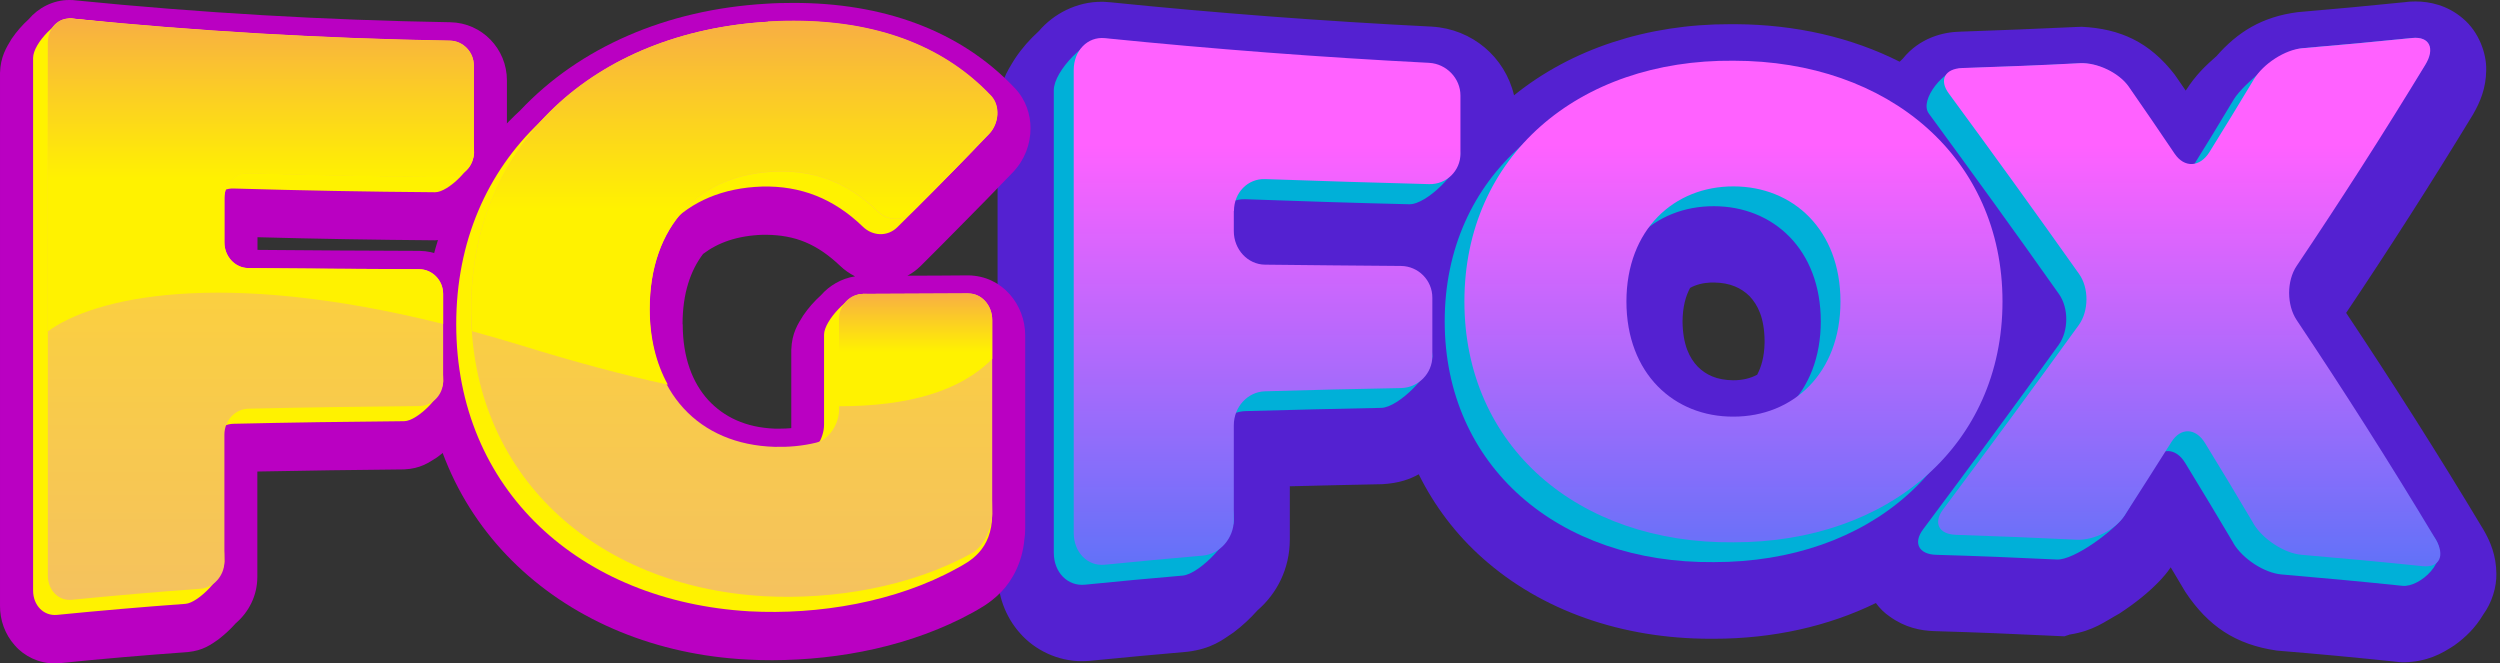 <svg width="1187" height="315" viewBox="0 0 1187 315" fill="none" xmlns="http://www.w3.org/2000/svg">
<rect x="0" y="0" width="1187" height="315" fill="#333333" stroke="none"/>
<path d="M1140.18 314.382H1139.33L1138.03 314.228C1119.09 312.223 1100.14 310.45 1081.12 308.908C1061.33 306.056 1048.37 297.19 1037.63 281.078C1035.33 277.146 1033.03 273.292 1030.65 269.36C1028.81 272.135 1027.12 273.908 1025.97 275.219C1020.22 281.309 1013.78 286.398 1006.26 291.331C999.206 295.186 994.062 299.503 982.715 301.276L980.18 302.124L975.197 301.893C956.252 300.967 937.307 300.197 918.362 299.657C911.918 299.426 904.554 298.039 897.117 292.642C894.736 291.023 892.51 288.864 890.672 286.32C867.972 297.421 841.663 303.28 813.739 303.28C813.511 303.28 813.283 303.28 813.048 303.28H812.055C770.101 303.28 731.903 289.944 703.904 264.966C691.404 253.864 681.13 240.373 673.612 225.186C669.468 227.499 664.329 229.426 656.352 229.889C641.703 230.197 627.053 230.505 612.403 230.891V256.408C612.327 269.977 606.344 281.772 597.063 289.79C593.612 293.644 589.93 297.113 585.711 300.274C580.419 303.82 575.434 307.983 563.852 309.448C548.512 310.758 533.172 312.223 517.372 313.765C516.374 313.842 515.224 313.919 513.767 313.919C502.338 313.996 491.37 308.677 484.39 300.736C477.257 292.796 473.652 282.465 473.652 272.058V52.268C474.036 40.087 478.254 33.689 482.013 27.676C485.311 22.742 489.069 18.579 493.287 14.724C500.267 6.552 511.235 0.77 523.124 0.848C523.431 0.848 524.888 0.848 527.189 1.079C577.965 6.244 628.894 10.099 679.903 12.643C698.995 13.799 714.567 27.059 718.866 45.253C746.167 23.204 782.219 11.409 821.491 11.486C822.792 11.486 823.557 11.486 824.093 11.486C852.474 11.64 879.01 17.731 901.945 29.295C902.408 28.832 902.945 28.369 903.407 27.907C911.455 17.885 922.735 15.187 930.708 15.033C949.197 14.416 967.68 13.645 986.162 12.797C986.699 12.797 987.47 12.72 988.462 12.72C1006.72 13.645 1020.61 19.966 1032.57 35.462C1034.33 38.006 1036.02 40.473 1037.78 43.017C1042.69 35.385 1047.14 31.299 1052.43 26.596C1062.41 15.264 1073.83 8.017 1090.86 5.781C1108.11 4.317 1125.45 2.698 1142.09 1.002C1142.94 0.848 1144.48 0.693 1146.85 0.693C1153.45 0.693 1161.96 2.389 1169.4 8.788C1176.99 15.11 1180.68 25.517 1180.45 33.303C1180.37 42.015 1177.53 48.491 1174.23 54.273C1154.21 87.191 1134.12 118.491 1113.95 148.556C1135.73 181.243 1157.44 215.318 1179.22 251.628C1182.44 257.179 1185.2 263.732 1185.28 272.367C1185.43 278.688 1183.2 286.089 1178.99 291.871C1175.23 298.193 1170.55 302.664 1165.41 306.364C1159.12 310.527 1152.45 314.15 1141.56 314.459C1140.95 314.459 1140.49 314.459 1140.18 314.459V314.382ZM526.959 258.952C536.317 258.027 545.674 257.179 555.032 256.331C556.028 255.483 557.333 254.172 558.33 253.016L559.25 251.937C559.25 238.369 559.25 224.8 559.25 211.233C559.25 205.605 560.401 200.439 561.934 196.199L566.306 184.25L578.271 180.164C581.109 179.239 585.251 178.005 590.62 177.851C610.562 177.312 630.505 176.849 650.6 176.464C651.597 175.615 652.671 174.536 653.514 173.534V162.433C635.797 162.279 618.079 162.125 600.438 161.894C576.43 161.43 559.173 141.695 559.25 119.261C559.25 116.101 559.25 112.863 559.25 109.702C559.25 104.383 560.323 99.834 561.398 96.442L565.54 83.568L578.348 79.327C581.953 78.094 586.248 77.246 590.85 77.246C591.771 77.246 592.461 77.246 592.998 77.323C616.852 78.171 640.783 78.942 664.636 79.558C665.403 78.942 666.17 78.171 666.784 77.4V65.605C620.61 63.138 574.437 59.592 528.417 54.966C527.879 55.506 527.419 56.046 526.959 56.508V258.952ZM1121.16 258.798C1103.59 230.12 1085.95 202.752 1068.31 176.31C1062.32 167.212 1060.26 157.653 1060.18 148.556C1060.18 139.305 1062.32 129.823 1068.39 120.726C1082.04 100.374 1095.69 79.404 1109.27 57.819C1104.9 58.204 1100.45 58.59 1096.08 58.975C1095.84 59.052 1095.39 59.283 1095 59.592C1093.85 60.286 1092.62 61.442 1092.7 61.519L1090.93 63.832L1088.71 65.759C1086.1 67.918 1083.8 70.308 1083.11 71.155C1076.98 81.332 1070.84 91.431 1064.63 101.299L1058.26 111.706L1046.22 113.633C1045.38 113.788 1043.38 114.096 1040.31 114.096C1027.43 114.25 1016 106.31 1010.4 97.599C1003.42 87.268 996.362 77.014 989.388 66.838C989.079 66.684 988.543 66.376 988.161 66.299C976.19 66.916 964.152 67.455 952.188 67.841C967.908 89.35 983.553 111.166 999.279 133.446C1005.49 142.466 1007.64 151.794 1007.72 160.968C1007.72 170.142 1005.49 179.702 999.051 188.876C984.781 208.688 970.59 228.115 956.252 247.466C962.154 247.697 968.143 248.005 974.124 248.313C975.043 247.851 976.27 247.157 977.498 246.309C981.179 244.074 985.398 240.45 986.779 238.985C992.989 229.349 999.279 219.481 1005.49 209.613L1011.17 200.594L1021.52 198.049C1024.74 197.202 1027.28 197.125 1029.27 197.125C1043.77 197.125 1054.89 206.376 1060.18 215.395C1067.85 227.884 1075.52 240.605 1083.19 253.633C1083.34 253.787 1083.65 254.095 1084.03 254.404C1084.8 255.021 1085.95 255.637 1086.41 255.792C1097.99 256.794 1109.58 257.796 1121.16 258.875V258.798ZM742.257 96.442L741.184 97.676L739.957 98.755C722.849 114.019 712.803 134.602 712.649 162.048C712.803 189.184 722.621 209.613 739.42 224.8C756.293 239.91 781.22 249.547 812.129 249.624C812.129 249.624 812.438 249.624 812.9 249.624C813.202 249.624 813.511 249.624 813.819 249.624C849.791 249.624 877.635 236.904 894.736 217.708L895.735 216.551L897.036 215.395C914.218 200.054 924.19 179.625 924.344 152.642C924.19 125.66 914.298 105.307 897.191 89.966C881.619 76.167 859.227 66.839 831.765 65.22L822.638 64.988C821.639 64.988 821.638 64.988 821.638 64.988C786.357 64.988 759.21 77.478 742.411 96.442H742.257ZM822.866 234.051C802.465 234.128 782.374 226.343 768.029 211.464C753.53 196.739 745.556 175.538 745.63 152.642C745.63 132.907 751.693 114.79 762.121 100.991L764.421 97.984L767.493 95.671C780.301 86.035 796.329 80.638 813.128 80.561C813.591 80.561 814.201 80.561 814.966 80.561C835.138 80.87 854.62 88.655 868.656 103.072C882.008 116.563 889.908 135.605 890.981 156.42C891.135 156.805 891.135 162.048 891.135 162.048C891.135 181.783 885.073 199.823 874.644 213.545L872.337 216.551L869.346 218.787C856.31 228.578 840.047 233.974 822.946 233.974L822.866 234.051ZM798.864 152.642C799.012 163.897 802.237 170.065 806.073 174.074C809.983 178.005 815.201 180.472 822.866 180.55C827.473 180.55 831.074 179.625 834.3 177.928C836.292 174.151 837.673 169.448 837.827 162.741C837.827 162.51 837.827 162.202 837.827 161.971C837.747 150.792 834.528 144.702 830.692 140.616C826.702 136.684 821.411 134.217 813.739 134.14H812.364C808.528 134.294 805.302 135.142 802.465 136.684C800.393 140.539 798.938 145.55 798.864 152.642Z" fill="#5421D1"/>
<path d="M576.432 109.624V119.183C576.432 127.818 583.029 134.987 591.236 135.064C612.788 135.295 634.264 135.527 655.817 135.681C664.024 135.758 670.694 142.465 670.694 150.714C670.694 159.965 680.056 159.81 680.056 169.139C680.056 177.31 664.024 193.5 655.817 193.654C634.264 194.117 612.712 194.579 591.236 195.196C583.029 195.428 576.432 202.597 576.432 211.308C576.432 226.341 585.79 231.969 585.79 246.925C585.79 255.559 569.759 272.519 561.553 273.29C546.059 274.601 530.565 276.066 515.149 277.608C506.942 278.456 500.346 271.749 500.346 262.498V42.785C500.346 33.611 516.376 17.421 524.506 18.269C575.742 23.434 617.697 36.772 669.086 39.393C677.293 39.778 683.966 46.716 683.966 54.888C683.966 64.139 693.321 63.908 693.321 73.159C693.321 81.254 677.293 97.212 669.086 96.981C643.161 96.364 617.16 95.516 591.236 94.591C583.029 94.282 576.432 100.989 576.432 109.701V109.624Z" fill="#00B0D8"/>
<path d="M685.945 152.565C685.945 83.722 739.944 37.543 813.732 38.237C887.514 38.237 941.512 84.415 941.512 152.565C941.512 220.714 887.514 266.97 813.732 266.893C739.944 267.586 685.945 221.331 685.945 152.565ZM864.505 152.565C864.505 118.413 841.878 97.907 813.732 97.907C785.579 97.829 762.953 118.259 762.953 152.565C762.953 186.871 785.579 207.301 813.732 207.224C841.878 207.224 864.505 186.717 864.505 152.565Z" fill="#00B0D8"/>
<path d="M1060.45 257.873C1052.78 244.998 1045.19 232.278 1037.52 219.789C1033.07 212.465 1025.94 212.311 1021.56 219.249C1014.13 231.045 1016.12 233.203 1008.68 244.767C1004.31 251.551 984.748 266.122 976.546 265.659C957.447 264.734 938.421 263.963 919.248 263.423C911.04 263.192 908.284 257.796 913.038 251.397C934.512 222.642 955.992 193.578 977.465 163.743C982.22 157.113 982.293 146.166 977.539 139.536C956.984 110.395 936.356 81.948 915.795 53.887C911.04 47.411 923.312 32.609 931.447 32.378C950.083 31.761 968.72 31.067 987.437 30.065C995.565 29.68 1006 34.614 1010.6 41.243C1017.88 51.728 1015.74 71.772 1023.03 82.487C1027.63 89.272 1034.99 88.964 1039.52 81.717C1046.57 70.384 1053.63 58.898 1060.61 47.179C1065.14 39.702 1084.84 23.666 1092.97 22.895C1110.39 21.431 1127.8 19.812 1145.21 18.039C1153.42 17.191 1156.18 22.973 1151.34 30.836C1131.02 64.294 1101.26 105.384 1080.94 135.682C1076.18 142.774 1076.18 154.184 1080.94 161.276C1102.94 194.272 1131.94 220.791 1156.25 255.868C1163.39 266.276 1148.82 278.996 1140.68 278.148C1121.51 276.143 1102.41 274.37 1083.31 272.752C1075.11 272.058 1064.83 265.35 1060.38 257.873H1060.45Z" fill="#00B0D8"/>
<path d="M585.813 100.22V109.779C585.813 118.413 592.409 125.583 600.616 125.66C622.169 125.892 643.645 126.123 665.198 126.277C673.404 126.354 680.077 133.061 680.077 141.31V169.14C680.077 177.312 673.404 184.096 665.198 184.25C643.645 184.636 622.092 185.175 600.616 185.792C592.409 186.023 585.813 193.193 585.813 201.904V246.926C585.813 255.56 579.217 263.116 571.01 263.809C555.516 265.12 540.023 266.585 524.606 268.127C516.399 268.975 509.803 262.268 509.803 253.016V33.227C509.803 24.052 516.399 17.268 524.606 18.116C575.842 23.282 627.154 27.213 678.541 29.834C686.75 30.297 693.422 37.158 693.422 45.33V73.006C693.422 81.101 686.75 87.653 678.541 87.422C652.619 86.728 626.618 85.958 600.693 85.033C592.486 84.724 585.889 91.431 585.889 100.143L585.813 100.22Z" fill="url(#paint0_linear_506_2613)"/>
<path d="M695.301 143.16C695.301 74.316 749.293 28.138 823.081 28.832C896.869 28.832 950.787 75.01 950.787 143.16C950.787 211.309 896.789 257.565 823.081 257.488C749.293 258.181 695.301 211.926 695.301 143.16ZM873.854 143.16C873.854 109.008 851.227 88.501 823.081 88.501C794.935 88.424 772.228 108.931 772.228 143.16C772.228 177.388 794.855 197.972 823.081 197.818C851.227 197.818 873.854 177.311 873.854 143.16Z" fill="url(#paint1_linear_506_2613)"/>
<path d="M1069.89 248.467C1062.29 235.593 1054.63 222.873 1046.96 210.384C1042.5 203.06 1035.37 202.906 1031 209.844C1023.56 221.639 1016.2 233.203 1008.76 244.767C1004.38 251.551 994.184 256.639 985.975 256.254C966.876 255.329 947.857 254.558 928.758 253.941C920.55 253.709 917.793 248.313 922.548 241.914C944.021 213.159 965.501 184.095 987.049 154.261C991.803 147.631 991.884 136.684 987.129 130.054C966.494 100.913 945.939 72.466 925.304 44.404C920.55 38.005 923.386 32.609 931.595 32.301C950.238 31.684 968.875 30.99 987.585 29.988C995.72 29.602 1006.15 34.536 1010.75 41.166C1018.04 51.651 1025.33 62.29 1032.54 73.005C1037.14 79.789 1044.5 79.481 1049.03 72.235C1056.08 60.902 1063.06 49.415 1070.12 37.697C1074.65 30.219 1084.92 23.589 1093.13 22.895C1110.54 21.431 1127.95 19.812 1145.36 18.039C1153.57 17.191 1156.33 22.973 1151.5 30.836C1131.17 64.294 1110.85 95.902 1090.44 126.277C1085.69 133.369 1085.69 144.778 1090.44 151.948C1112.45 184.867 1134.47 219.403 1156.41 255.945C1161.08 263.886 1158.33 269.668 1150.19 268.819C1131.09 266.815 1111.92 265.042 1092.82 263.424C1084.61 262.729 1074.34 256.022 1069.89 248.545V248.467Z" fill="url(#paint2_linear_506_2613)"/>
<path d="M6.981 306.366C2.379 301.2 -0.075 294.416 0.002 287.478V34.616C0.232 26.983 2.993 22.589 5.524 18.426C7.902 14.957 10.586 11.873 13.578 9.175C18.103 3.779 25.236 -0.076 33.06 0.001C34.364 0.001 35.207 0.078 35.667 0.155C94.88 6.091 154.323 9.561 213.842 10.563C228.876 10.871 240.687 23.206 240.687 38.162V79.637C240.687 87.963 236.929 95.519 231.099 100.529C228.492 103.459 225.5 106.157 222.202 108.47C218.291 110.937 214.379 113.789 206.555 114.098C178.33 113.866 150.335 113.404 122.262 112.633V118.646C147.88 118.878 173.421 119.032 199.039 119.109C214.226 119.263 226.038 131.598 226.114 146.63V188.106C226.114 196.586 222.279 204.219 216.297 209.23C213.689 212.159 210.774 214.78 207.476 217.17C203.564 219.637 199.729 222.489 191.906 222.875C168.666 223.106 145.349 223.415 122.185 223.877V273.833C122.185 282.853 118.12 290.639 111.907 295.958C109.453 298.733 106.692 301.277 103.701 303.59C100.019 306.134 96.491 308.833 89.204 309.603C68.955 311.069 48.783 312.764 28.611 314.846H28.227C27.691 314.923 27 315 26.003 315C18.487 315 11.507 311.608 7.058 306.443L6.981 306.366ZM31.372 282.775C49.243 281.002 67.114 279.538 84.986 278.227C86.213 277.379 87.823 275.76 89.128 274.295L90.431 272.754L90.969 272.368V213.469C90.969 209.923 91.659 206.531 92.732 203.525L95.264 196.509L102.243 194.042C104.314 193.348 107.075 192.578 110.527 192.501C136.835 191.884 163.22 191.498 189.605 191.267C190.678 190.496 192.366 188.954 193.593 187.566L194.82 186.102V150.64C169.202 150.563 143.508 150.408 117.89 150.177C102.166 149.868 90.891 136.917 90.891 122.193V101.146C90.891 97.754 91.582 94.593 92.426 92.126L94.957 84.572L102.474 82.104C104.621 81.411 107.305 80.793 110.374 80.793H111.064C111.064 80.793 111.447 80.793 111.677 80.793C142.588 81.719 173.498 82.336 204.255 82.567C205.328 81.796 207.016 80.254 208.166 78.867L209.24 77.633V42.093C151.255 41.014 93.346 37.622 35.437 31.917L34.977 32.303C33.52 33.382 31.986 35.386 31.295 36.389V282.775H31.372Z" fill="#BA00C2"/>
<path d="M354.836 313.149C268.625 308.832 201.052 249.008 200.899 162.279C200.899 161.817 200.899 161.355 200.899 161.123C200.822 117.104 218.003 79.097 246.919 52.5C275.221 22.434 316.409 4.549 363.657 1.773C368.105 1.465 372.477 1.388 376.695 1.388C418.497 1.311 455.697 14.031 482.005 42.016C487.221 47.566 489.291 54.582 489.291 60.903C489.291 68.381 486.607 75.782 481.008 81.718C472.648 90.429 464.364 98.909 456.157 107.158C449.791 113.634 443.425 120.033 436.982 126.432C435.141 128.204 433.071 129.747 430.846 130.903C440.357 130.903 449.868 130.826 459.302 130.749C459.455 130.749 459.608 130.749 459.762 130.749C476.023 130.98 486.761 144.78 486.761 159.196V251.167C486.761 253.094 486.607 254.713 486.377 256.101C485.457 266.739 480.701 275.605 475.332 281.079C469.886 286.706 464.134 289.482 461.909 290.792C433.071 306.673 398.862 313.38 366.725 313.457C362.736 313.457 358.748 313.38 354.759 313.149H354.836ZM356.6 281.695C359.975 281.849 363.35 281.927 366.878 281.927C394.49 281.927 424.173 275.759 446.877 263.193C449.791 261.651 451.632 260.495 452.859 259.184C454.009 257.874 454.853 256.949 455.313 252.786V252.092L455.467 251.63C455.544 251.09 455.544 251.09 455.544 251.09V162.202C441.124 162.202 426.627 162.357 412.131 162.357L411.211 163.127C409.6 164.361 407.759 166.674 406.992 167.83V208.689C406.992 214.394 405.458 219.328 403.234 223.722L400.626 228.887L395.334 231.123C394.797 231.354 393.57 231.894 391.192 232.51C384.135 234.207 377.155 234.9 370.176 234.9C369.102 234.9 368.258 234.9 367.338 234.9C345.785 234.361 326.38 225.881 313.111 211.079C299.689 196.354 292.709 176.156 292.785 153.799C292.785 132.522 298.845 113.403 310.733 99.064L311.654 97.985L312.804 96.983C325.844 86.189 342.717 80.331 361.279 79.791C362.123 79.791 362.966 79.791 363.887 79.791C383.982 79.637 402.774 87.114 417.884 100.76C423.176 95.517 428.468 90.121 433.837 84.647C441.508 76.939 449.254 69.075 456.847 61.135C437.672 42.247 411.211 32.842 376.619 32.688C372.937 32.688 369.256 32.842 365.421 33.073C324.463 35.463 291.175 50.727 269.162 74.394L268.702 74.857L268.241 75.242C246.075 95.749 232.806 123.502 232.115 158.348L238.175 176.619H233.113C240.399 237.522 288.03 276.684 356.447 281.387L356.6 281.695ZM324.156 153.953C324.156 169.989 328.912 181.861 336.274 189.956C343.714 197.973 353.992 202.984 367.875 203.524C368.949 203.524 369.716 203.524 370.253 203.524C372.094 203.524 373.934 203.447 375.698 203.292C375.698 190.881 375.698 178.469 375.698 166.057C376.005 158.117 378.766 153.953 381.374 149.791C383.829 146.168 386.667 143.007 389.811 140.154C393.723 135.683 399.399 132.214 405.995 131.211C403.387 129.901 400.933 128.204 398.785 126.123C387.817 115.793 377.616 111.63 363.887 111.476C363.426 111.476 362.889 111.476 362.199 111.476C350.004 111.861 340.8 115.253 333.82 120.573C327.914 128.359 324.079 139.152 324.079 153.953H324.156ZM232.345 161.123C232.345 161.123 232.345 160.429 232.345 160.044C232.345 160.429 232.345 160.738 232.345 161.123Z" fill="#BA00C2"/>
<path d="M99.397 101.146V122.193C99.397 128.9 104.536 134.373 110.825 134.373C137.824 134.605 164.822 134.759 191.897 134.913C198.187 134.913 203.326 140.232 203.326 146.631C203.326 160.508 210.459 167.137 210.459 181.014C210.459 187.49 198.264 199.901 191.897 199.979C164.899 200.21 137.824 200.595 110.825 201.212C104.536 201.367 99.397 206.84 99.397 213.547C99.397 233.591 106.53 246.542 106.53 266.663C106.53 273.37 94.335 286.245 88.045 286.707C67.72 288.173 47.317 289.945 27.069 291.95C20.779 292.566 15.717 287.478 15.717 280.386V27.523C15.717 20.431 27.912 8.173 34.202 8.79C93.875 14.803 146.645 25.442 206.547 26.444C212.837 26.521 217.975 31.841 217.975 38.239C217.975 52.039 225.109 58.746 225.109 72.545C225.109 79.021 212.837 91.356 206.547 91.279C174.64 91.047 142.733 90.431 110.902 89.505C104.613 89.274 99.474 94.594 99.474 101.223L99.397 101.146Z" fill="#FFF200"/>
<path d="M409.746 139.538C426.39 139.461 435.978 146.553 452.622 146.476C458.911 146.476 463.973 152.104 463.973 159.119C463.973 189.802 471.107 213.315 471.107 243.998C471.107 261.498 459.832 266.817 454.386 269.823C425.393 285.859 388.577 292.026 355.75 290.253C275.368 285.551 216.615 232.588 216.615 153.954C216.615 75.32 275.368 22.358 357.513 17.501C401.923 14.957 438.356 26.135 463.513 52.809C467.885 57.512 467.271 65.838 462.593 70.772C450.474 83.492 438.279 95.827 426.084 107.853C421.328 112.555 414.272 112.093 409.67 107.622C395.864 94.285 380.217 88.117 361.809 88.58C324.839 89.736 301.292 114.406 301.292 153.954C301.292 193.502 324.762 218.172 360.658 219.251C367.331 219.405 373.85 218.866 380.447 217.247C386.583 215.782 391.262 208.304 391.262 201.597V158.888C391.262 152.181 403.457 139.538 409.746 139.538Z" fill="#FFF200"/>
<path d="M106.546 94.056V115.102C106.546 121.809 111.608 127.205 117.898 127.282C144.897 127.514 171.895 127.668 198.97 127.822C205.259 127.822 210.398 133.141 210.398 139.541V181.016C210.398 187.492 205.259 192.734 198.97 192.811C171.972 193.042 144.973 193.428 117.898 194.044C111.608 194.198 106.546 199.672 106.546 206.379V266.665C106.546 273.372 101.408 279.077 95.118 279.54C74.715 281.004 54.39 282.778 34.065 284.782C27.775 285.399 22.713 280.234 22.713 273.218V20.356C22.713 13.263 27.775 8.175 34.065 8.792C93.738 14.805 153.64 18.274 213.543 19.276C219.833 19.353 224.972 24.673 224.972 31.072V72.47C224.972 78.946 219.833 84.111 213.543 84.034C181.636 83.802 149.728 83.186 117.898 82.261C111.608 82.03 106.546 87.272 106.546 93.979V94.056Z" fill="url(#paint3_linear_506_2613)"/>
<path d="M409.737 139.541C426.381 139.463 443.102 139.386 459.746 139.309C466.035 139.309 471.097 144.937 471.097 151.952V244.001C471.097 251.016 466.878 259.65 461.433 262.657C432.44 278.692 395.624 284.859 362.796 283.086C282.415 278.461 223.662 225.421 223.662 146.787C223.662 68.153 282.415 15.191 364.56 10.334C408.893 7.79 445.402 18.968 470.56 45.642C474.932 50.345 474.318 58.671 469.64 63.605C457.444 76.325 445.326 88.659 433.13 100.686C428.375 105.389 421.318 104.926 416.717 100.454C402.91 87.118 387.264 80.951 368.856 81.49C331.886 82.646 308.416 107.316 308.416 146.864C308.416 186.413 331.886 211.082 367.782 212.161C374.455 212.316 380.974 211.776 387.571 210.157C393.706 208.692 398.385 201.214 398.385 194.507V151.798C398.385 145.091 403.524 139.618 409.813 139.618L409.737 139.541Z" fill="url(#paint4_linear_506_2613)"/>
<path d="M459.775 139.308C443.131 139.385 426.487 139.462 409.767 139.54C403.477 139.54 398.338 145.012 398.338 151.72V192.887C431.319 192.887 456.017 185.717 471.126 170.376V152.028C471.126 144.935 466.065 139.308 459.775 139.385V139.308Z" fill="url(#paint5_linear_506_2613)"/>
<path d="M364.641 10.331C282.418 15.188 223.666 68.073 223.742 146.784C223.742 150.33 223.972 153.799 224.202 157.269C231.872 159.35 239.773 161.663 247.903 164.13C272.6 171.762 295.687 178.007 317.087 182.632C311.564 172.61 308.496 160.506 308.496 146.707C308.496 107.236 331.966 82.489 368.936 81.332C387.344 80.793 403.068 87.037 416.797 100.297C421.399 104.768 428.532 105.232 433.211 100.529C445.406 88.502 457.525 76.167 469.72 63.447C474.399 58.513 475.013 50.188 470.64 45.485C445.483 18.811 408.973 7.633 364.641 10.177V10.331Z" fill="url(#paint6_linear_506_2613)"/>
<path d="M210.398 153.8V139.538C210.398 133.062 205.259 127.82 198.97 127.82C171.972 127.743 144.973 127.588 117.898 127.28C111.608 127.28 106.546 121.73 106.546 115.099V94.053C106.546 87.346 111.608 82.104 117.898 82.335C149.728 83.26 181.636 83.877 213.543 84.109C219.833 84.109 224.972 78.943 224.972 72.545V31.146C224.972 24.67 219.833 19.428 213.543 19.351C153.64 18.349 93.738 14.88 34.065 8.866C27.775 8.25 22.713 13.415 22.713 20.43V157.346C44.342 141.388 103.785 127.203 210.322 153.8H210.398Z" fill="url(#paint7_linear_506_2613)"/>
<defs>
<linearGradient id="paint0_linear_506_2613" x1="601.536" y1="68.92" x2="601.536" y2="309.14" gradientUnits="userSpaceOnUse">
<stop stop-color="#FF61FF"/>
<stop offset="1" stop-color="#4275F7"/>
</linearGradient>
<linearGradient id="paint1_linear_506_2613" x1="823.081" y1="68.92" x2="823.081" y2="309.14" gradientUnits="userSpaceOnUse">
<stop stop-color="#FF61FF"/>
<stop offset="1" stop-color="#4275F7"/>
</linearGradient>
<linearGradient id="paint2_linear_506_2613" x1="1039.36" y1="68.92" x2="1039.36" y2="309.139" gradientUnits="userSpaceOnUse">
<stop stop-color="#FF61FF"/>
<stop offset="1" stop-color="#4275F7"/>
</linearGradient>
<linearGradient id="paint3_linear_506_2613" x1="123.881" y1="8.715" x2="123.881" y2="284.859" gradientUnits="userSpaceOnUse">
<stop stop-color="#FFDB26"/>
<stop offset="1" stop-color="#F5C25E"/>
</linearGradient>
<linearGradient id="paint4_linear_506_2613" x1="348.607" y1="10.025" x2="348.607" y2="283.394" gradientUnits="userSpaceOnUse">
<stop stop-color="#FFDB26"/>
<stop offset="1" stop-color="#F5C25E"/>
</linearGradient>
<linearGradient id="paint5_linear_506_2613" x1="434.771" y1="167.138" x2="434.771" y2="128.515" gradientUnits="userSpaceOnUse">
<stop stop-color="#FFF200"/>
<stop offset="1" stop-color="#F5945E"/>
</linearGradient>
<linearGradient id="paint6_linear_506_2613" x1="348.61" y1="99.604" x2="348.61" y2="-24.823" gradientUnits="userSpaceOnUse">
<stop stop-color="#FFF200"/>
<stop offset="1" stop-color="#F5945E"/>
</linearGradient>
<linearGradient id="paint7_linear_506_2613" x1="123.881" y1="85.804" x2="123.881" y2="-21.277" gradientUnits="userSpaceOnUse">
<stop stop-color="#FFF200"/>
<stop offset="1" stop-color="#F5945E"/>
</linearGradient>
</defs>
</svg>
